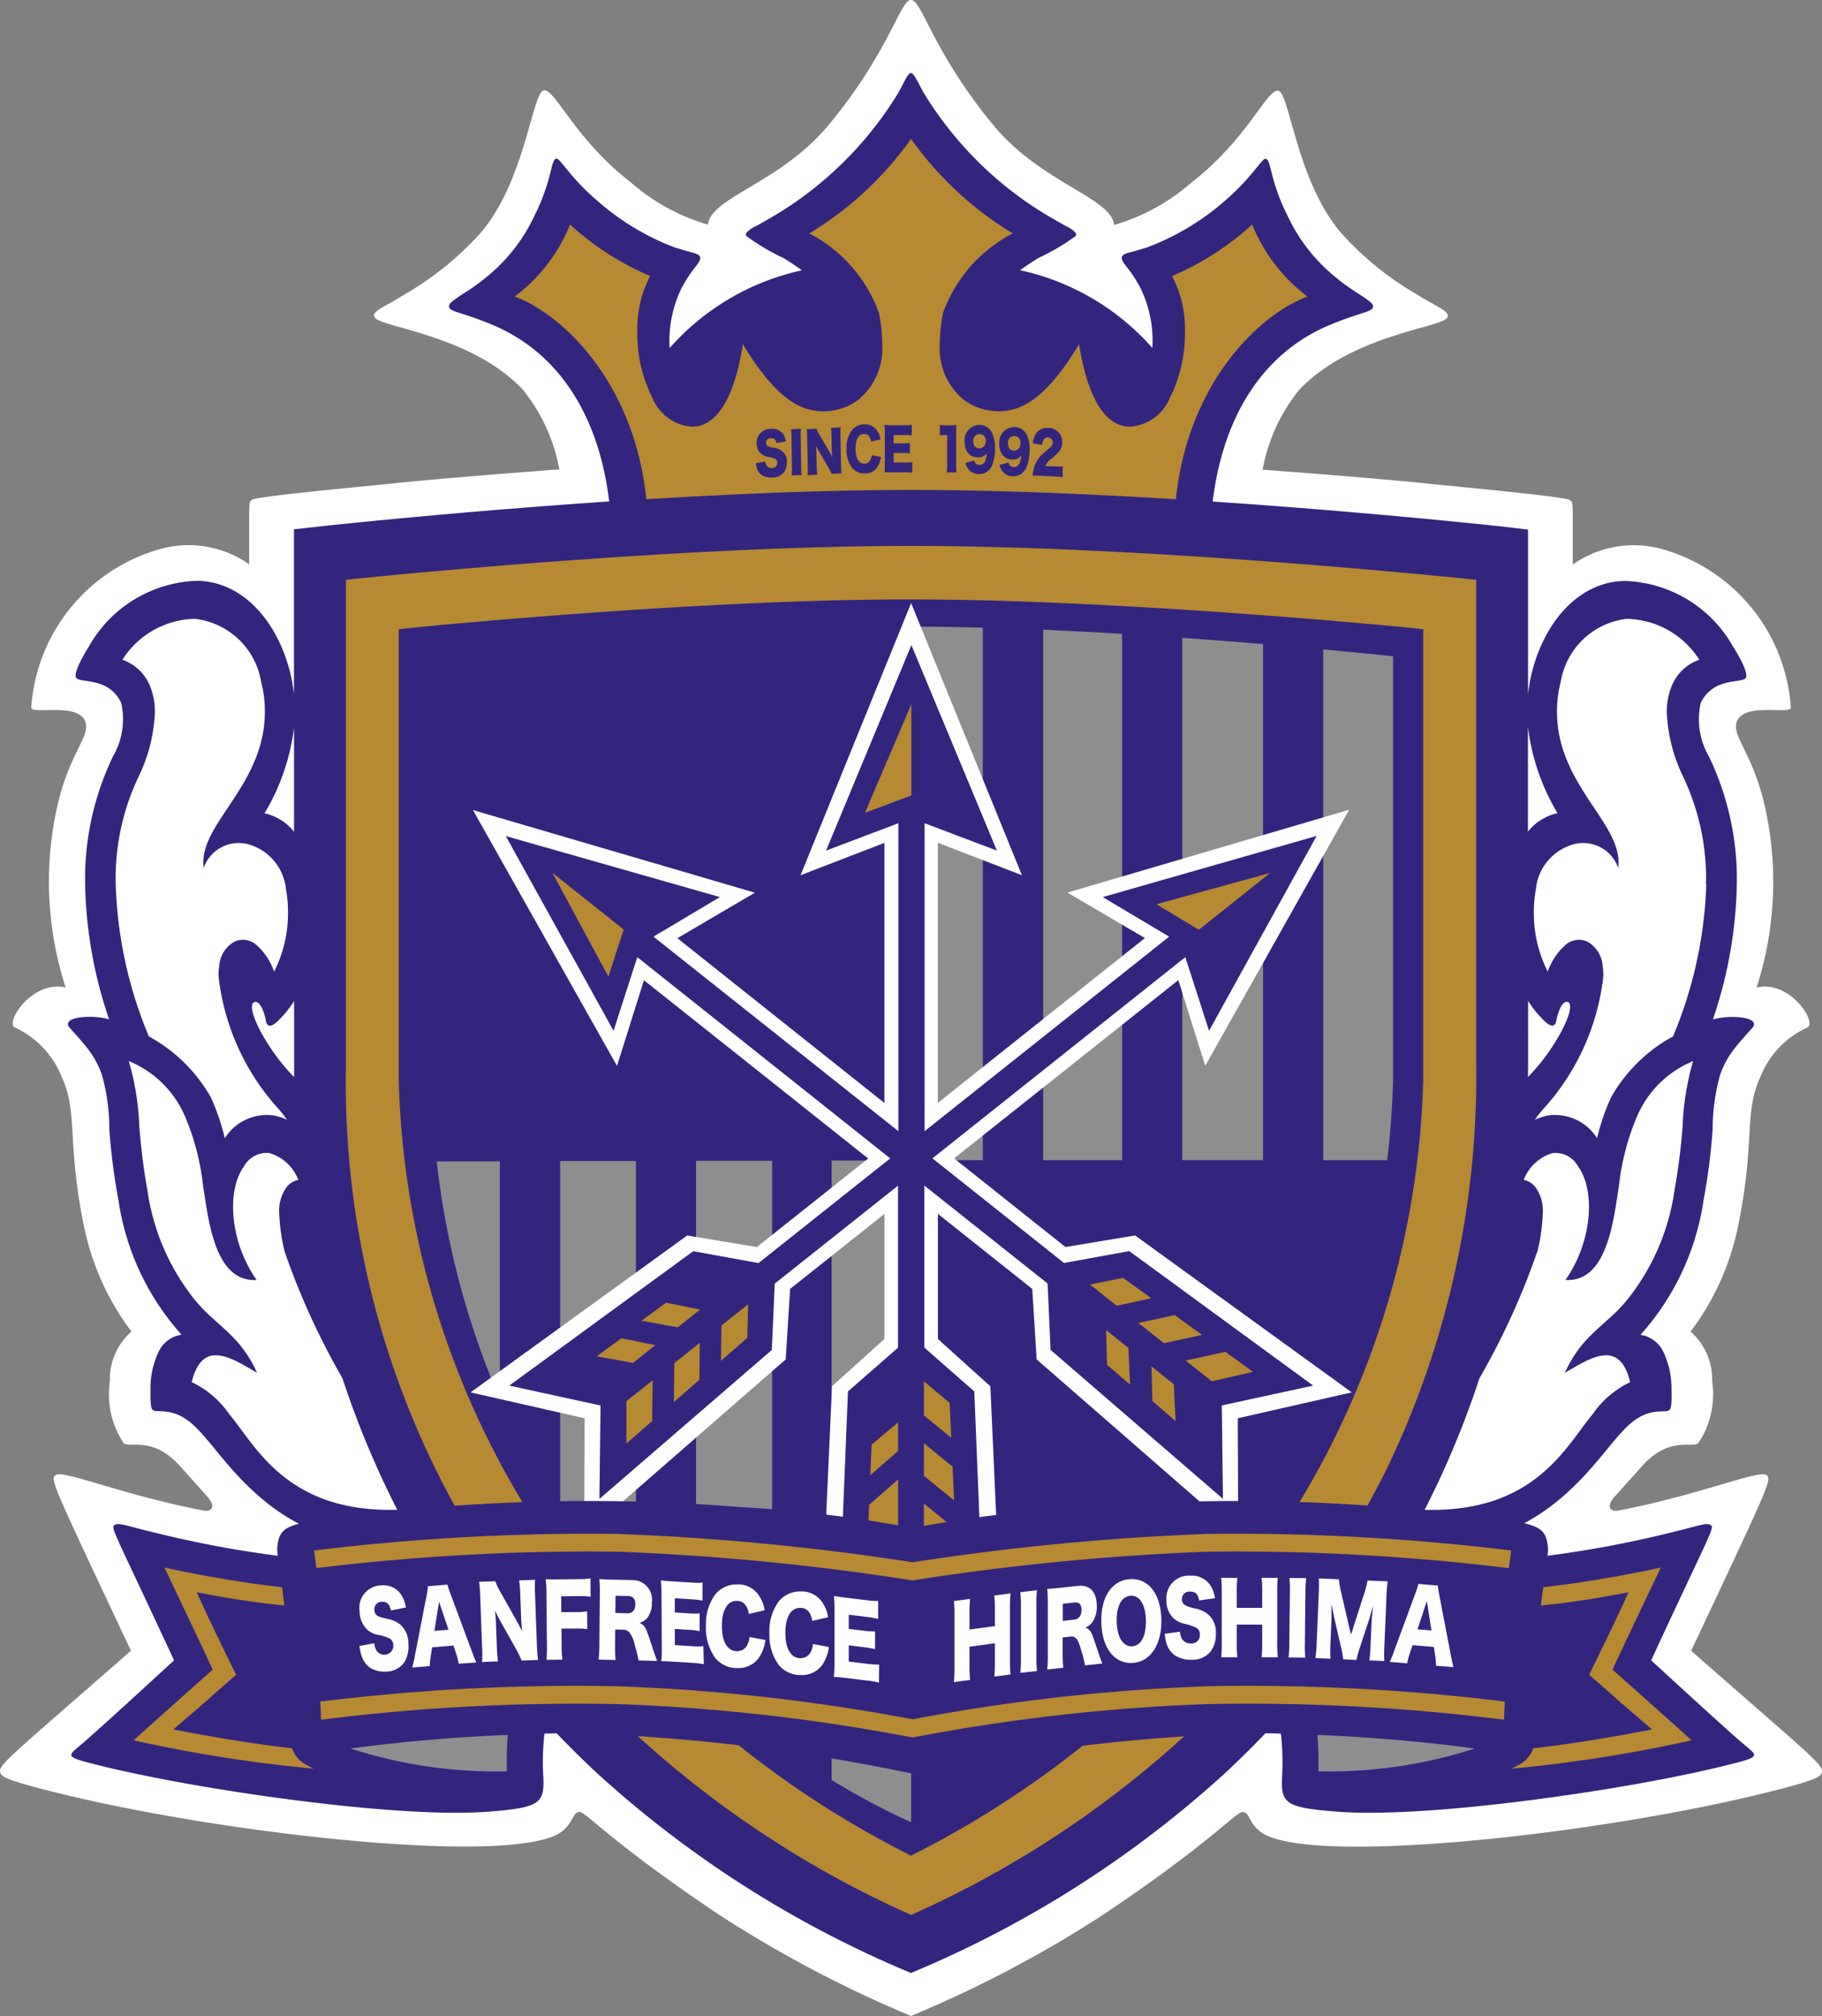 <svg id="logo_team01" xmlns="http://www.w3.org/2000/svg" xmlns:xlink="http://www.w3.org/1999/xlink" width="61.398" height="67.93" viewBox="0 0 61.398 67.93">
  <rect x="0" y="0" width="61.398" height="67.93" fill="#808080" stroke="none"/>
  <defs>
    <clipPath id="clip-path">
      <rect id="矩形_18454" data-name="矩形 18454" width="61.398" height="67.93" fill="none"/>
    </clipPath>
  </defs>
  <g id="组_9829" data-name="组 9829" clip-path="url(#clip-path)">
    <path id="路径_36462" data-name="路径 36462" d="M30.7,0c.369,0,.724,1.74,2.778,4.222,1.616,1.953,3.979,2.439,4.065,3.359a6.847,6.847,0,0,0,2.61-1.433C42.076,4.664,42.732,2.9,43.1,3.066c.371.2.627,3.081,2.1,4.792a10.494,10.494,0,0,0,2.61,2.1c.6.385,1.135.558.941.77-.288.316-3.251.6-4.963,2.4a5.965,5.965,0,0,0-1.241,2.7c.642.043,3.979.3,5.605.471,1.106.116,4.617.435,4.763.556.121.1.071.139.086,2.168A3.555,3.555,0,0,1,56,18.5a5.965,5.965,0,0,1,4.35,5.362c-.129.214-1.669-.214-1.84.513-.112.475.582,1.079.969,2.824a11.608,11.608,0,0,1-.285,6.075c1.141-.256,2.049,1.189,1.711,1.348a3.077,3.077,0,0,0-1.583,1.661c-.556,1.2-.177,2.154-.727,4.906a8.838,8.838,0,0,1-1.626,3.68,2.135,2.135,0,0,1,.727,1.669,2.973,2.973,0,0,1-.471,2.1c-.256.157-.994-.248-1.911.784-.343.385-.762.852-.9,1.005-.343.385-.085.514.1.478,2.747-.527,4.742-1.382,5.006-1.205.207.139.107.318-2.532,5.926,4.05,3.552,4.461,3.84,4.407,4.086-.031.142-.179.238-1.027.471-5.62,1.54-16.165,2.75-17.863,1.561-.428-.3-.385-.677-.627-.685s-1.027,1-4.735,3.48A40.527,40.527,0,0,1,30.7,67.93a40.508,40.508,0,0,1-6.443-3.395c-3.708-2.481-4.507-3.486-4.735-3.48s-.2.385-.627.685c-1.7,1.189-12.244-.021-17.863-1.561-.847-.232-1-.328-1.027-.471-.054-.246.357-.535,4.407-4.086C1.773,50.013,1.673,49.835,1.879,49.7c.264-.177,2.259.678,5.006,1.205.185.036.442-.093.1-.478-.137-.154-.556-.62-.9-1.005-.917-1.032-1.655-.627-1.911-.784a2.973,2.973,0,0,1-.471-2.1,2.133,2.133,0,0,1,.727-1.669,8.832,8.832,0,0,1-1.626-3.68c-.551-2.753-.171-3.708-.727-4.906A3.077,3.077,0,0,0,.5,34.621c-.338-.159.571-1.6,1.711-1.348A11.613,11.613,0,0,1,1.922,27.2c.388-1.744,1.082-2.349.97-2.824-.171-.727-1.711-.3-1.84-.513A5.965,5.965,0,0,1,5.4,18.5a3.555,3.555,0,0,1,2.995.513c.015-2.029-.035-2.068.085-2.168.147-.121,3.657-.44,4.764-.556,1.626-.171,4.963-.428,5.605-.471a5.965,5.965,0,0,0-1.241-2.7c-1.712-1.8-4.676-2.08-4.963-2.4-.194-.212.342-.385.941-.77a10.494,10.494,0,0,0,2.61-2.1c1.469-1.711,1.725-4.592,2.1-4.792.371-.171,1.027,1.6,2.952,3.081a6.847,6.847,0,0,0,2.61,1.433c.085-.92,2.448-1.405,4.065-3.359C29.975,1.74,30.33,0,30.7,0" transform="translate(0)" fill="#fff"/>
    <path id="路径_36463" data-name="路径 36463" d="M33.452,69.436A36.516,36.516,0,0,0,44.036,62.7,32.467,32.467,0,0,0,50.2,54.879l.123.017c3.894.554,5.835-2.226,6.8-3.366.488-.578.863-.974,1.541-1.014.258-.016.252.008.344-.051s.074-.535.071-.707a2.851,2.851,0,0,0-.274-1.248,1.012,1.012,0,0,0-.773-.576,8.657,8.657,0,0,0,2.128-4.545,21.481,21.481,0,0,0,.305-2.365,6.776,6.776,0,0,1,.25-1.846,3.112,3.112,0,0,1,.406-.784c.177-.255.679-.8.679-.8.182-.2-.052-.388-.771-.371a2.6,2.6,0,0,0-.556.082,14.863,14.863,0,0,0,.806-4.531,9.527,9.527,0,0,0-.939-4.328,2.494,2.494,0,0,1-.275-1.807c.433-.882,1.371-.646,1.516-.84.089-.119-.123-.574-.427-1.055a4.34,4.34,0,0,0-3.614-2.212c-1.47-.006-2.675,1.233-3.148,3.01a5.268,5.268,0,0,0-.148.82V20.8L53.4,20.7c-.07-.008-4.425-.485-9.783-.845C43.977,16.9,45.375,14.8,47.6,13.89c.5-.207.9-.329.9-.329.364-.125.535-.153.519-.3-.009-.083-.136-.18-.475-.4a7.45,7.45,0,0,1-.859-.625,5.865,5.865,0,0,1-1.55-2.022A6.827,6.827,0,0,1,45.585,8.7c-.062-.248-.1-.4-.2-.393-.119.009-.457.636-1.34,1.4A8.511,8.511,0,0,1,41.4,11.293l-.035.012-.411.12c-.256.067-.4.1-.4.219,0,.088.064.173.172.314a4.51,4.51,0,0,1,.451.69,4.038,4.038,0,0,1,.407,2.031,8.288,8.288,0,0,0-4.456-2.619c.219-.161.435-.3.624-.416A7.265,7.265,0,0,0,39.01,10.9a.132.132,0,0,0-.03-.121,1.222,1.222,0,0,0-.362-.234l-.628-.363a12.236,12.236,0,0,1-4.126-4.124c-.238-.44-.317-.634-.413-.64s-.175.2-.413.64a12.232,12.232,0,0,1-4.125,4.124l-.628.363a1.226,1.226,0,0,0-.363.234.132.132,0,0,0-.029.121,7.244,7.244,0,0,0,1.257.748c.189.116.405.255.624.416a8.288,8.288,0,0,0-4.456,2.619,4.037,4.037,0,0,1,.407-2.031,4.514,4.514,0,0,1,.451-.69c.108-.141.174-.227.172-.314,0-.115-.143-.152-.4-.219l-.411-.12-.036-.012A8.509,8.509,0,0,1,22.858,9.7c-.884-.761-1.221-1.389-1.341-1.4-.1-.007-.137.145-.2.393a6.827,6.827,0,0,1-.546,1.514,5.865,5.865,0,0,1-1.55,2.022,7.473,7.473,0,0,1-.86.625c-.338.219-.466.316-.475.4-.016.152.155.18.519.3,0,0,.4.123.9.329,2.221.911,3.619,3.007,3.975,5.969-5.357.36-9.713.837-9.783.845l-.839.093v5.567a5.217,5.217,0,0,0-.149-.82c-.473-1.777-1.678-3.016-3.148-3.01a4.34,4.34,0,0,0-3.614,2.212c-.3.481-.516.935-.428,1.055.144.194,1.083-.043,1.516.84a2.494,2.494,0,0,1-.275,1.807,9.533,9.533,0,0,0-.939,4.328,14.862,14.862,0,0,0,.807,4.531,2.6,2.6,0,0,0-.556-.082c-.719-.017-.953.173-.77.371,0,0,.5.544.679.8a3.1,3.1,0,0,1,.406.784,6.757,6.757,0,0,1,.249,1.846,21.49,21.49,0,0,0,.306,2.365,8.657,8.657,0,0,0,2.128,4.545,1.012,1.012,0,0,0-.773.576,2.851,2.851,0,0,0-.274,1.248c0,.173-.015.651.071.707s.086.035.344.051c.679.04,1.054.436,1.542,1.014.963,1.14,2.9,3.921,6.8,3.366l.123-.017A32.454,32.454,0,0,0,22.867,62.7a36.521,36.521,0,0,0,10.585,6.737M12.66,27.445V30.98a1.761,1.761,0,0,0-.969-.615c-.01,0-.018,0-.028,0a7.37,7.37,0,0,0,1-2.916m-1.38,9.3c.129-.124.332.079.428.6.043.231.192.209.391.023a3.593,3.593,0,0,0,.561-.687V38.9c0,.116,0,.23,0,.346-.821-.813-1.6-2.216-1.385-2.5m43.96-6.385c-.01,0-.018,0-.028,0a1.759,1.759,0,0,0-.969.615V27.445a7.37,7.37,0,0,0,1,2.916m-1,8.882c0-.116.005-.229.005-.346V36.681a3.593,3.593,0,0,0,.561.687c.2.186.348.208.391-.023.1-.519.3-.722.428-.6.213.282-.564,1.685-1.385,2.5" transform="translate(-2.752 -2.955)" fill="#33257e"/>
    <path id="路径_36464" data-name="路径 36464" d="M51.529,10.3a11.512,11.512,0,0,0,3.429,3.186,4.884,4.884,0,0,0-2.344,2.664,5.19,5.19,0,0,0-.115,1.037,2.244,2.244,0,0,0,.806,1.906,1.975,1.975,0,0,0,1.645.329c.7-.169,1.407-.847,2.166-2.073l.078-.131c.009.058.016.108.016.109C57.584,19.542,58.341,20,58.91,20a1.564,1.564,0,0,0,1.338-.963,4.813,4.813,0,0,0,.512-2.228,3.835,3.835,0,0,0-.434-1.886,9.505,9.505,0,0,0,2.7-1.735,5.7,5.7,0,0,0,1.866,2.427c-1.562.568-4.024,2.84-4.437,6.829-2.915-.179-6.075-.313-8.922-.313s-6.007.134-8.922.313c-.413-3.989-2.875-6.261-4.437-6.829a5.7,5.7,0,0,0,1.866-2.427,9.5,9.5,0,0,0,2.7,1.735,3.835,3.835,0,0,0-.434,1.886,4.812,4.812,0,0,0,.512,2.228A1.564,1.564,0,0,0,44.148,20c.569,0,1.326-.46,1.7-2.672,0,0,.007-.051.016-.109l.078.131c.758,1.226,1.466,1.9,2.165,2.073a1.975,1.975,0,0,0,1.646-.329,2.244,2.244,0,0,0,.806-1.906,5.187,5.187,0,0,0-.115-1.037A4.885,4.885,0,0,0,48.1,13.489a11.51,11.51,0,0,0,3.43-3.186" transform="translate(-20.83 -5.622)" fill="#b68933"/>
    <path id="路径_36465" data-name="路径 36465" d="M56.387,32.915a.28.28,0,0,0,.042.137.2.2,0,0,0,.179.081.169.169,0,0,0,.184-.176.143.143,0,0,0-.066-.129,1.016,1.016,0,0,0-.229-.068.517.517,0,0,1-.246-.1.448.448,0,0,1-.153-.354.46.46,0,0,1,.481-.491.447.447,0,0,1,.426.2.583.583,0,0,1,.079.222l-.322.056c-.02-.121-.075-.169-.191-.165a.155.155,0,0,0-.159.155.127.127,0,0,0,.073.117.782.782,0,0,0,.211.053.637.637,0,0,1,.248.1.439.439,0,0,1,.17.376.546.546,0,0,1-.1.349.507.507,0,0,1-.4.175.6.6,0,0,1-.34-.078.416.416,0,0,1-.168-.233.792.792,0,0,1-.036-.174Z" transform="translate(-30.598 -17.363)" fill="#33257e"/>
    <path id="路径_36466" data-name="路径 36466" d="M59.01,31.81a2.16,2.16,0,0,0-.008.278l.015,1a2.347,2.347,0,0,0,.016.277l-.334.014a2.212,2.212,0,0,0,.008-.278l-.015-1a2.158,2.158,0,0,0-.016-.277Z" transform="translate(-32.02 -17.359)" fill="#33257e"/>
    <path id="路径_36467" data-name="路径 36467" d="M60.579,32.485c.046.078.076.136.115.216-.008-.085-.013-.171-.015-.275L60.671,32a2.493,2.493,0,0,0-.018-.282l.326-.017a2.566,2.566,0,0,0-.006.283l.02.989a2.649,2.649,0,0,0,.018.277l-.335.017a2.047,2.047,0,0,0-.119-.231l-.294-.5a2.285,2.285,0,0,1-.115-.224c.009.084.015.186.016.277l.009.417a2.474,2.474,0,0,0,.018.29l-.326.016a2.347,2.347,0,0,0,.006-.293l-.02-.979a2.541,2.541,0,0,0-.018-.277l.332-.017a1.27,1.27,0,0,0,.114.227Z" transform="translate(-32.651 -17.3)" fill="#33257e"/>
    <path id="路径_36468" data-name="路径 36468" d="M63.615,32.052c-.028-.174-.108-.259-.237-.259-.183,0-.289.183-.289.5s.111.5.3.5a.223.223,0,0,0,.2-.119.388.388,0,0,0,.045-.164l.311.059a.823.823,0,0,1-.124.348.485.485,0,0,1-.42.208.541.541,0,0,1-.443-.209,1.033,1.033,0,0,1-.174-.621,1,1,0,0,1,.181-.626.538.538,0,0,1,.43-.2.484.484,0,0,1,.442.249.67.67,0,0,1,.093.261Z" transform="translate(-34.259 -17.171)" fill="#33257e"/>
    <path id="路径_36469" data-name="路径 36469" d="M66.547,33.128a1.519,1.519,0,0,0-.247-.013h-.472c-.114,0-.156,0-.22.005a2.293,2.293,0,0,0,.012-.278V31.8a2.643,2.643,0,0,0-.012-.278c.061,0,.1.006.22.006h.478a1.443,1.443,0,0,0,.223-.014v.356a1.447,1.447,0,0,0-.223-.013h-.389v.28h.323a1.422,1.422,0,0,0,.224-.013v.352a1.457,1.457,0,0,0-.224-.013h-.323v.32H66.3a1.6,1.6,0,0,0,.244-.013Z" transform="translate(-35.803 -17.199)" fill="#33257e"/>
    <path id="路径_36470" data-name="路径 36470" d="M69.722,31.517a.775.775,0,0,0,.18.014h.19a1.159,1.159,0,0,0,.186-.008c-.007.1-.01.181-.01.307v1a2.771,2.771,0,0,0,.012.288h-.327a2.749,2.749,0,0,0,.012-.288v-.971H69.9a1.243,1.243,0,0,0-.183.013Z" transform="translate(-38.048 -17.199)" fill="#33257e"/>
    <path id="路径_36471" data-name="路径 36471" d="M71.877,32.714a.232.232,0,0,0,.036.082.165.165,0,0,0,.141.07.209.209,0,0,0,.192-.133.705.705,0,0,0,.051-.259.348.348,0,0,1-.3.137c-.27,0-.445-.208-.445-.527a.511.511,0,0,1,.5-.567.463.463,0,0,1,.431.282,1.2,1.2,0,0,1,.095.514,1.532,1.532,0,0,1-.085.533.5.5,0,0,1-.254.289.544.544,0,0,1-.2.04.442.442,0,0,1-.346-.149.588.588,0,0,1-.115-.227Zm.389-.65a.212.212,0,1,0-.421,0c0,.147.081.244.2.244a.221.221,0,0,0,.217-.246" transform="translate(-39.047 -17.199)" fill="#33257e"/>
    <path id="路径_36472" data-name="路径 36472" d="M74.44,32.871a.236.236,0,0,0,.035.082.166.166,0,0,0,.139.073.21.21,0,0,0,.194-.129.7.7,0,0,0,.055-.258.347.347,0,0,1-.3.131c-.27,0-.441-.216-.435-.536a.511.511,0,0,1,.511-.558.464.464,0,0,1,.426.29,1.194,1.194,0,0,1,.085.516,1.524,1.524,0,0,1-.1.532.5.5,0,0,1-.26.285.544.544,0,0,1-.2.036.442.442,0,0,1-.343-.155.581.581,0,0,1-.111-.229Zm.4-.642a.213.213,0,1,0-.421-.006c0,.147.076.245.2.248a.221.221,0,0,0,.221-.242" transform="translate(-40.453 -17.286)" fill="#33257e"/>
    <path id="路径_36473" data-name="路径 36473" d="M76.832,33.349a1.943,1.943,0,0,0-.224,0,1.108,1.108,0,0,1,.031-.224.994.994,0,0,1,.215-.419,2.122,2.122,0,0,1,.267-.244c.129-.106.16-.154.16-.242a.167.167,0,0,0-.316-.068.384.384,0,0,0-.038.159l-.315-.053a.7.7,0,0,1,.109-.336.436.436,0,0,1,.4-.182.468.468,0,0,1,.431.255.506.506,0,0,1,.05.225.477.477,0,0,1-.138.349,2.037,2.037,0,0,1-.217.2.678.678,0,0,0-.22.257l.349.012a1.549,1.549,0,0,0,.239,0v.36a2.043,2.043,0,0,0-.256-.022Z" transform="translate(-41.806 -17.32)" fill="#33257e"/>
    <path id="路径_36474" data-name="路径 36474" d="M8.582,54.837A14.364,14.364,0,0,0,9.7,59.971a5.315,5.315,0,0,1,2.089,2.054,7.585,7.585,0,0,1,.47,1.373,1.674,1.674,0,0,1,1.6-.77,1.708,1.708,0,0,1,.5.153c-.088-.122-.177-.238-.268-.343a7.946,7.946,0,0,1-2.044-4.5,2.177,2.177,0,0,1,.027-.367,1,1,0,0,1,.523-.8.688.688,0,0,1,.675.074,2.1,2.1,0,0,1,.648.943,4.345,4.345,0,0,0,.467-2.042,4.279,4.279,0,0,0-.068-.741,1.745,1.745,0,0,0-1.237-1.5,1.249,1.249,0,0,0-1.54.8v-.061c-.155-1.457,2.106-2.75,2.066-5.285a3.8,3.8,0,0,0-.123-.922A2.554,2.554,0,0,0,11.254,45.9a2.958,2.958,0,0,0-2.447,1.379,1.541,1.541,0,0,1,.922.862,2.3,2.3,0,0,1,.174.9,5.466,5.466,0,0,1-.546,2.168,7.978,7.978,0,0,0-.775,3.624" transform="translate(-4.683 -25.047)" fill="#fff"/>
    <path id="路径_36475" data-name="路径 36475" d="M14.811,85.143a6.288,6.288,0,0,1-.188-1.3,1.357,1.357,0,0,1,.241-.885.67.67,0,0,1,.4-.254,1.478,1.478,0,0,0-.984-.906.873.873,0,0,0-.845.449c-.618.861-.445,2.6.426,3.83-1.4.077-1.616-1.959-1.807-3.191a8.243,8.243,0,0,0-.608-2.325A3.5,3.5,0,0,0,9.553,78.7a8.976,8.976,0,0,1,.354,2.2c.055.7.141,1.413.273,2.148a7.59,7.59,0,0,0,1.594,3.693c.724.889,1.516,1.166,2.1,2.46-.8-.452-1.835-1.2-2.2.317a3.189,3.189,0,0,1,1.265,1.081c.885,1.046,1.92,3.325,5.661,3.22a30.95,30.95,0,0,1-1.847-4.433,24.624,24.624,0,0,1-1.938-4.238" transform="translate(-5.213 -42.946)" fill="#fff"/>
    <path id="路径_36476" data-name="路径 36476" d="M119.6,54.837a14.364,14.364,0,0,1-1.121,5.134,5.315,5.315,0,0,0-2.089,2.054,7.586,7.586,0,0,0-.47,1.373,1.674,1.674,0,0,0-1.6-.77,1.708,1.708,0,0,0-.5.153c.088-.122.177-.238.268-.343a7.946,7.946,0,0,0,2.044-4.5,2.129,2.129,0,0,0-.027-.367,1,1,0,0,0-.523-.8.687.687,0,0,0-.675.074,2.1,2.1,0,0,0-.649.943,4.345,4.345,0,0,1-.467-2.042,4.272,4.272,0,0,1,.068-.741,1.745,1.745,0,0,1,1.237-1.5,1.249,1.249,0,0,1,1.54.8v-.061c.155-1.457-2.106-2.75-2.066-5.285a3.779,3.779,0,0,1,.123-.922,2.554,2.554,0,0,1,2.226-2.137,2.958,2.958,0,0,1,2.447,1.379,1.542,1.542,0,0,0-.922.862,2.3,2.3,0,0,0-.174.9,5.465,5.465,0,0,0,.546,2.168,7.973,7.973,0,0,1,.775,3.624" transform="translate(-62.102 -25.047)" fill="#fff"/>
    <path id="路径_36477" data-name="路径 36477" d="M109.479,85.143a6.286,6.286,0,0,0,.188-1.3,1.357,1.357,0,0,0-.241-.885.67.67,0,0,0-.4-.254,1.478,1.478,0,0,1,.984-.906.873.873,0,0,1,.845.449c.618.861.445,2.6-.426,3.83,1.4.077,1.616-1.959,1.807-3.191a8.245,8.245,0,0,1,.608-2.325,3.5,3.5,0,0,1,1.889-1.86,8.976,8.976,0,0,0-.354,2.2,21.637,21.637,0,0,1-.273,2.148,7.59,7.59,0,0,1-1.594,3.693c-.724.889-1.516,1.166-2.1,2.46.8-.452,1.835-1.2,2.2.317a3.189,3.189,0,0,0-1.265,1.081c-.885,1.046-1.92,3.325-5.661,3.22a30.951,30.951,0,0,0,1.847-4.433,24.623,24.623,0,0,0,1.938-4.238" transform="translate(-57.678 -42.946)" fill="#fff"/>
    <path id="路径_36478" data-name="路径 36478" d="M44.7,40.492c-7.225,0-16.284.859-19.047,1.14V58.04a29.562,29.562,0,0,0,9.637,22.372,34.3,34.3,0,0,0,9.41,6.21,34.294,34.294,0,0,0,9.409-6.21,30.194,30.194,0,0,0,6.631-8.845A30.494,30.494,0,0,0,63.743,58.04V41.632c-2.763-.281-11.822-1.14-19.047-1.14" transform="translate(-13.997 -22.097)" fill="#b68933"/>
    <path id="路径_36479" data-name="路径 36479" d="M63.651,45.416c-.094-.01-9.562-.951-16.812-.957s-16.718.947-16.812.957l-.451.05V60.651A28.972,28.972,0,0,0,38.383,80.7a32.723,32.723,0,0,0,8.456,6.089A32.717,32.717,0,0,0,55.294,80.7,28.97,28.97,0,0,0,64.1,60.651V45.467Z" transform="translate(-16.14 -24.262)" fill="#33257e"/>
    <path id="路径_36480" data-name="路径 36480" d="M98.158,65.379h2.152c.107-.877.179-1.782.2-2.718V48.4c-.472-.05-1.293-.134-2.355-.232Z" transform="translate(-53.566 -26.286)" fill="#8e8e8f"/>
    <path id="路径_36481" data-name="路径 36481" d="M87.7,47.308v17.6h2.722V47.519c-.842-.07-1.758-.143-2.722-.211" transform="translate(-47.859 -25.816)" fill="#8e8e8f"/>
    <path id="路径_36482" data-name="路径 36482" d="M32.4,86.142a28.182,28.182,0,0,0,2.128,8.012V86.138Z" transform="translate(-17.684 -47.006)" fill="#8e8e8f"/>
    <path id="路径_36483" data-name="路径 36483" d="M54.2,86.1l-2.563,0V103.5a29.607,29.607,0,0,0,2.563,2.117Z" transform="translate(-28.181 -46.986)" fill="#8e8e8f"/>
    <path id="路径_36484" data-name="路径 36484" d="M77.38,64.583h2.659V46.848c-.873-.053-1.765-.1-2.659-.139Z" transform="translate(-42.227 -25.49)" fill="#8e8e8f"/>
    <path id="路径_36485" data-name="路径 36485" d="M41.551,98.022a27.589,27.589,0,0,0,2.554,3.406V86.119l-2.554,0Z" transform="translate(-22.675 -46.996)" fill="#8e8e8f"/>
    <path id="路径_36486" data-name="路径 36486" d="M67.584,64.457H70V46.512c-.812-.022-1.645-.034-2.421-.034Z" transform="translate(-36.881 -25.363)" fill="#8e8e8f"/>
    <path id="路径_36487" data-name="路径 36487" d="M64.365,86.084l-2.679,0v20.869a24.134,24.134,0,0,0,2.679,1.426Z" transform="translate(-33.663 -46.977)" fill="#8e8e8f"/>
    <path id="路径_36488" data-name="路径 36488" d="M64.6,71.326l-7.3-5.287-2.347.39L51.2,63.442l7.557-6.008.906,2.889,4.85-8.628-9.494,2.79,2.611,1.533-6.977,5.553,0-8.764L53.486,53.9,49.752,44.73,46.026,53.9l2.826-1.089,0,8.764-6.977-5.553,2.612-1.533-9.5-2.784,4.854,8.622.907-2.889,7.557,6.008L44.553,66.43l-2.347-.39-7.3,5.287,3.842.871-.015,3.94,6.793-5.923.148-2.375,3.179-2.528v4.215l-1.767,1.594-.406,9,3.074-2.465,3.074,2.465-.406-9-1.767-1.594V65.312l3.179,2.528.148,2.375,6.793,5.923-.015-3.94Z" transform="translate(-19.049 -24.409)" fill="#fff"/>
    <path id="路径_36489" data-name="路径 36489" d="M58.534,68.268l-2.2.4L51.9,65.143l8.522-6.78c.264.823.8,2.481.8,2.481l3.626-6.567-7.21,2.062,2.239,1.333-8.241,6.555V53.85l2.437.923-2.882-6.926-2.875,6.926,2.437-.923V64.227L42.5,57.672l2.239-1.333-7.215-2.056,3.631,6.562s.531-1.659.8-2.481l8.522,6.78L46.04,68.671l-2.2-.4L37.64,72.8l3.076.671c-.006.529-.038,3.148-.038,3.148L46.487,71.6l.1-2.237,4.153-3.3v5.46l-1.686,1.473-.312,7.671,2.44-1.989,2.44,1.989-.311-7.671L51.628,71.52V66.06l4.153,3.3.1,2.237,5.809,5.019s-.032-2.619-.038-3.148L64.73,72.8Z" transform="translate(-20.479 -26.111)" fill="#33257e"/>
    <path id="路径_36490" data-name="路径 36490" d="M65.724,52.227c-.416.992-1.183,2.76-1.561,3.661.635-.24,1.521-.566,1.561-.582Z" transform="translate(-35.014 -28.501)" fill="#b68933"/>
    <path id="路径_36491" data-name="路径 36491" d="M64.373,110.59c-.031.78-.061,1.512-.08,1.968l1.056-.859v-1.962Z" transform="translate(-35.085 -59.885)" fill="#b68933"/>
    <path id="路径_36492" data-name="路径 36492" d="M64.558,107.28l.936-.817V105.5l-.894.752c-.013.318-.027.667-.042,1.028" transform="translate(-35.23 -57.572)" fill="#b68933"/>
    <path id="路径_36493" data-name="路径 36493" d="M68.533,102.457v1.149l.922.752c-.029-.618-.05-1.075-.054-1.173l-.868-.729" transform="translate(-37.399 -55.912)" fill="#b68933"/>
    <path id="路径_36494" data-name="路径 36494" d="M68.532,108.144l1.019.831c-.018-.38-.035-.769-.052-1.139l-.966-.788Z" transform="translate(-37.399 -58.416)" fill="#b68933"/>
    <path id="路径_36495" data-name="路径 36495" d="M68.532,112.646l1.116.89c-.014-.29-.032-.693-.053-1.149l-1.063-.867Z" transform="translate(-37.399 -60.857)" fill="#b68933"/>
    <path id="路径_36496" data-name="路径 36496" d="M89.62,64.742c-1.035.292-2.9.792-3.837,1.058.584.347,1.391.837,1.428.859Z" transform="translate(-46.813 -35.33)" fill="#b68933"/>
    <path id="路径_36497" data-name="路径 36497" d="M47.579,97.233l1.222.224.754-.6-1.145-.232-.83.607" transform="translate(-25.964 -52.73)" fill="#b68933"/>
    <path id="路径_36498" data-name="路径 36498" d="M44.263,99.871l1.222.224.754-.6-1.145-.232-.83.607" transform="translate(-24.155 -54.169)" fill="#b68933"/>
    <path id="路径_36499" data-name="路径 36499" d="M54.4,96.741l-.9.715-.015,1.19.885-.772c.005-.177.018-.681.03-1.133" transform="translate(-29.189 -52.792)" fill="#b68933"/>
    <path id="路径_36500" data-name="路径 36500" d="M50,100.281l-.016,1.314.859-.75.015-1.247Z" transform="translate(-27.276 -54.351)" fill="#b68933"/>
    <path id="路径_36501" data-name="路径 36501" d="M46.464,103.084c0,.418,0,1,0,1.427l.867-.756.017-1.372Z" transform="translate(-25.355 -55.871)" fill="#b68933"/>
    <path id="路径_36502" data-name="路径 36502" d="M40.965,64.729c.517.943,1.423,2.644,1.893,3.5.207-.647.5-1.544.516-1.584Z" transform="translate(-22.355 -35.323)" fill="#b68933"/>
    <path id="路径_36503" data-name="路径 36503" d="M82.855,100.5,82.8,99.261l-.753-.6.032,1.168.778.672" transform="translate(-44.773 -53.841)" fill="#b68933"/>
    <path id="路径_36504" data-name="路径 36504" d="M86.225,103.194l-.057-1.241-.753-.6.031,1.168.779.672" transform="translate(-46.612 -55.31)" fill="#b68933"/>
    <path id="路径_36505" data-name="路径 36505" d="M80.855,95l.9.716,1.163-.253-.952-.688L80.855,95" transform="translate(-44.123 -51.718)" fill="#b68933"/>
    <path id="路径_36506" data-name="路径 36506" d="M85.305,98.49l1.284-.279-.924-.669-1.218.265Z" transform="translate(-46.083 -53.229)" fill="#b68933"/>
    <path id="路径_36507" data-name="路径 36507" d="M88.828,101.261l1.391-.319-.932-.674-1.341.292Z" transform="translate(-47.994 -54.717)" fill="#b68933"/>
    <path id="路径_36508" data-name="路径 36508" d="M61.612,119.5c-.693-.6-2.511-2.272-3.085-2.8,1.914-4.139,2.14-4.455,2.019-4.549-.143-.109-.381.009-1.314.233a36.753,36.753,0,0,1-4.2.793,1.241,1.241,0,0,0-.064-.652c-.086-.175-.2-.434-1.45-.554-1.589-.153-3.37-.419-4.739-.5a63.886,63.886,0,0,0-9.413.071,43.691,43.691,0,0,0-5.726.7,43.727,43.727,0,0,0-5.727-.7,63.887,63.887,0,0,0-9.413-.071c-1.369.085-3.15.352-4.739.5-1.251.12-1.364.378-1.451.554a1.247,1.247,0,0,0-.064.652,36.754,36.754,0,0,1-4.2-.793c-.934-.223-1.172-.342-1.314-.233-.12.094.1.409,2.019,4.549-.574.529-2.392,2.2-3.085,2.8-.447.388-.617.432.175.641.939.247,1.873.439,2.792.613,3.1.587,8.375,1.292,10.952,1.024.065,0,.131-.008.195-.015,1.3-.135,1.467-.294,1.412-1.183a8.37,8.37,0,0,1,.042-1.411q.487-.011,1-.015a64.8,64.8,0,0,1,11.408,1.367,64.785,64.785,0,0,1,11.407-1.367q.51,0,1,.015a8.419,8.419,0,0,1,.042,1.411c-.055.889.108,1.048,1.412,1.183.064.007.13.01.195.015,2.576.268,7.855-.437,10.952-1.024.919-.174,1.853-.366,2.792-.613.793-.209.622-.253.175-.641" transform="translate(-2.886 -60.754)" fill="#33257e"/>
    <path id="路径_36509" data-name="路径 36509" d="M31.264,129.909c-.011-.419,0-.836.033-1.228-2.271.095-4.089.293-5.3.459a15.913,15.913,0,0,0,5.272.768" transform="translate(-14.184 -70.222)" fill="#8e8e8f"/>
    <path id="路径_36510" data-name="路径 36510" d="M97.753,129.909c.01-.419,0-.836-.033-1.228,2.271.095,4.089.293,5.3.459a15.914,15.914,0,0,1-5.272.768" transform="translate(-53.327 -70.222)" fill="#8e8e8f"/>
    <path id="路径_36511" data-name="路径 36511" d="M10.95,116.272c.048.1,1.477,3.1,1.624,3.439-.285.243-2.667,2.378-2.667,2.378a48.727,48.727,0,0,0,6.066.956c-.083-.043-.166-.086-.244-.13a1.007,1.007,0,0,1-.484-.558c-1.475-.163-3.008-.442-4-.635,1.8-1.54.835-.727,2.118-1.84,0,0-1.012-2.058-1.327-2.781.624.119,1.746.331,2.95.444-.025-.222-.051-.428-.078-.616-1.969-.213-3.963-.662-3.963-.662l0,0" transform="translate(-5.406 -63.448)" fill="#b68933"/>
    <path id="路径_36512" data-name="路径 36512" d="M53.661,125.053a65.562,65.562,0,0,0-9.941,1.113,65.57,65.57,0,0,0-9.941-1.113,70.285,70.285,0,0,0-10.018.516l.027.611a69.183,69.183,0,0,1,9.976-.527,64.729,64.729,0,0,1,9.955,1.127,64.712,64.712,0,0,1,9.955-1.127,69.19,69.19,0,0,1,9.976.527l.027-.611a70.3,70.3,0,0,0-10.018-.516" transform="translate(-12.967 -68.233)" fill="#b68933"/>
    <path id="路径_36513" data-name="路径 36513" d="M53.407,113.759a85.605,85.605,0,0,0-9.942.956,85.639,85.639,0,0,0-9.943-.956,76.653,76.653,0,0,0-10.229.559l.08.594a75.969,75.969,0,0,1,10.137-.554,84.96,84.96,0,0,1,9.954.968,84.937,84.937,0,0,1,9.954-.968,75.975,75.975,0,0,1,10.137.554l.08-.594a76.636,76.636,0,0,0-10.228-.559" transform="translate(-12.711 -62.073)" fill="#b68933"/>
    <path id="路径_36514" data-name="路径 36514" d="M117.153,116.272c-.048.1-1.477,3.1-1.624,3.439.285.243,2.667,2.378,2.667,2.378a48.726,48.726,0,0,1-6.066.956c.083-.043.166-.086.245-.13a1.007,1.007,0,0,0,.484-.558c1.475-.163,3.008-.442,4-.635-1.8-1.54-.835-.727-2.118-1.84,0,0,1.012-2.058,1.326-2.781-.624.119-1.745.331-2.949.444.024-.222.051-.428.078-.616,1.969-.213,3.963-.662,3.963-.662l0,0" transform="translate(-61.19 -63.448)" fill="#b68933"/>
    <path id="路径_36515" data-name="路径 36515" d="M63.373,121.295a2.369,2.369,0,0,0-.4-.071l-.764-.092c-.184-.022-.252-.027-.356-.033a3.987,3.987,0,0,0,.021-.472l0-1.776a4.7,4.7,0,0,0-.018-.477c.1.018.167.03.356.053l.773.094a2.23,2.23,0,0,0,.361.02l0,.608a2.283,2.283,0,0,0-.361-.066l-.63-.076v.478l.523.063a2.264,2.264,0,0,0,.364.021v.6a2.33,2.33,0,0,0-.363-.066l-.524-.064v.546l.625.076a2.4,2.4,0,0,0,.4.025Z" transform="translate(-33.754 -64.597)" fill="#fff"/>
    <path id="路径_36516" data-name="路径 36516" d="M50.469,120.043a2.134,2.134,0,0,0-.377-.046l-.72-.045c-.174-.01-.238-.011-.336-.011a4.121,4.121,0,0,0,.016-.473l-.009-1.775c0-.2-.006-.316-.021-.476.094.012.158.02.336.031l.729.045a1.94,1.94,0,0,0,.34,0l0,.608a1.98,1.98,0,0,0-.341-.044l-.594-.037,0,.478.494.031a1.911,1.911,0,0,0,.343,0l0,.6a2.021,2.021,0,0,0-.343-.045l-.493-.031,0,.546.59.037a2.221,2.221,0,0,0,.372,0Z" transform="translate(-26.752 -63.965)" fill="#fff"/>
    <path id="路径_36517" data-name="路径 36517" d="M41.016,119.246a4.3,4.3,0,0,0,.025.565l-.538.005a4.255,4.255,0,0,0,.017-.556l-.016-1.685a4.335,4.335,0,0,0-.025-.475c.1.006.173.009.365.006l.723-.007a2.275,2.275,0,0,0,.42-.027l.006.618a2.586,2.586,0,0,0-.418-.019l-.575.006.005.533.47,0a2.433,2.433,0,0,0,.4-.027l.006.6a2.461,2.461,0,0,0-.4-.019l-.47,0Z" transform="translate(-22.09 -63.888)" fill="#fff"/>
    <path id="路径_36518" data-name="路径 36518" d="M45.745,119.863a3.739,3.739,0,0,0-.126-.51,1.018,1.018,0,0,0-.18-.433.262.262,0,0,0-.207-.092l-.272-.006-.005.534a4.252,4.252,0,0,0,.017.492l-.573-.013a3.843,3.843,0,0,0,.026-.487l.016-1.749a4.253,4.253,0,0,0-.017-.479c.117.009.216.015.4.019l.694.015a.661.661,0,0,1,.676.756.8.8,0,0,1-.162.53.555.555,0,0,1-.255.157c.135.055.2.131.279.364.039.1.075.216.192.57.029.092.06.174.125.348Zm-.364-1.589c.157,0,.254-.112.256-.3s-.083-.278-.248-.282l-.419-.009-.005.579Z" transform="translate(-24.228 -63.913)" fill="#fff"/>
    <path id="路径_36519" data-name="路径 36519" d="M27.167,119.541a.556.556,0,0,0,.073.243.315.315,0,0,0,.288.144.306.306,0,0,0,.172-.541,1.565,1.565,0,0,0-.367-.121.8.8,0,0,1-.4-.177.865.865,0,0,1-.261-.629.751.751,0,0,1,.737-.868.707.707,0,0,1,.686.351,1.147,1.147,0,0,1,.137.394l-.507.1c-.038-.215-.129-.3-.312-.293a.251.251,0,0,0-.244.274.236.236,0,0,0,.122.208c.05.028.05.028.337.1a.972.972,0,0,1,.4.173.847.847,0,0,1,.289.668,1.027,1.027,0,0,1-.142.62.745.745,0,0,1-.621.31.9.9,0,0,1-.544-.14.775.775,0,0,1-.278-.415,1.646,1.646,0,0,1-.066-.308Z" transform="translate(-14.554 -64.171)" fill="#fff"/>
    <path id="路径_36520" data-name="路径 36520" d="M32.147,120.2a3.278,3.278,0,0,0-.089-.343l-.09-.269-.719.059-.045.28a2.352,2.352,0,0,0-.035.353l-.59.049a3.767,3.767,0,0,0,.089-.4l.386-1.985a2.441,2.441,0,0,0,.052-.355l.659-.054a2.986,2.986,0,0,0,.114.341l.706,1.9c.062.167.113.3.154.383Zm-.666-2.091-.155.986.474-.039Z" transform="translate(-16.687 -64.14)" fill="#fff"/>
    <path id="路径_36521" data-name="路径 36521" d="M36.783,118.527c.078.137.129.239.2.38-.015-.149-.026-.3-.033-.48l-.027-.74a4.535,4.535,0,0,0-.039-.493l.536-.02a4.385,4.385,0,0,0,0,.494l.063,1.725c.007.2.02.347.038.483l-.551.02a3.827,3.827,0,0,0-.2-.406l-.5-.889a4.2,4.2,0,0,1-.2-.393c.018.145.03.324.035.483l.027.728a4.632,4.632,0,0,0,.039.506l-.536.02a4.371,4.371,0,0,0,0-.511l-.063-1.709a4.686,4.686,0,0,0-.038-.483l.546-.02a2.434,2.434,0,0,0,.194.4Z" transform="translate(-19.39 -63.942)" fill="#fff"/>
    <path id="路径_36522" data-name="路径 36522" d="M53.81,118.511c-.049-.295-.186-.441-.408-.441-.315,0-.5.311-.5.846s.192.85.512.85a.385.385,0,0,0,.339-.2.65.65,0,0,0,.078-.279l.537.1a1.392,1.392,0,0,1-.214.593.841.841,0,0,1-.724.353.938.938,0,0,1-.765-.357,1.735,1.735,0,0,1-.3-1.057,1.693,1.693,0,0,1,.313-1.067.936.936,0,0,1,.742-.337.837.837,0,0,1,.762.425,1.142,1.142,0,0,1,.161.444Z" transform="translate(-28.576 -64.127)" fill="#fff"/>
    <path id="路径_36523" data-name="路径 36523" d="M58.519,119.029c-.049-.295-.186-.441-.408-.441-.315,0-.5.311-.5.846s.191.85.512.85a.385.385,0,0,0,.339-.2.649.649,0,0,0,.078-.278l.537.1a1.391,1.391,0,0,1-.214.593.841.841,0,0,1-.724.353.938.938,0,0,1-.765-.357,1.736,1.736,0,0,1-.3-1.057,1.693,1.693,0,0,1,.313-1.067.936.936,0,0,1,.742-.337.837.837,0,0,1,.762.425,1.137,1.137,0,0,1,.16.444Z" transform="translate(-31.146 -64.41)" fill="#fff"/>
    <path id="路径_36524" data-name="路径 36524" d="M78.96,120.3a3.652,3.652,0,0,0-.124-.494c-.08-.274-.11-.346-.173-.41a.217.217,0,0,0-.2-.066l-.256.028v.533a4.268,4.268,0,0,0,.02.489l-.541.059a4.231,4.231,0,0,0,.02-.49V118.2a4.432,4.432,0,0,0-.02-.476c.111-.006.2-.013.374-.031l.653-.071c.408-.045.643.2.643.671a.908.908,0,0,1-.148.549.617.617,0,0,1-.238.189c.128.038.186.107.266.329.038.1.073.207.186.546.028.088.058.166.121.332Zm-.357-1.541c.149-.016.239-.143.239-.328s-.08-.268-.236-.25l-.395.043v.579Z" transform="translate(-42.397 -64.184)" fill="#fff"/>
    <path id="路径_36525" data-name="路径 36525" d="M83.714,118.473c.022.858-.368,1.447-.977,1.478s-1.025-.505-1.047-1.367.36-1.427.977-1.458,1.025.5,1.047,1.347m-.522.033c-.013-.527-.207-.835-.511-.82s-.486.347-.473.87.21.849.517.833.481-.349.467-.883" transform="translate(-44.578 -63.916)" fill="#fff"/>
    <path id="路径_36526" data-name="路径 36526" d="M86.9,118.762a.509.509,0,0,0,.065.241.332.332,0,0,0,.294.153.277.277,0,0,0,.309-.293.26.26,0,0,0-.105-.228,1.66,1.66,0,0,0-.377-.133.86.86,0,0,1-.4-.189.816.816,0,0,1-.244-.625.756.756,0,0,1,.807-.816.747.747,0,0,1,.7.371,1.072,1.072,0,0,1,.125.39l-.533.075c-.03-.211-.12-.3-.312-.3a.253.253,0,0,0-.266.257.228.228,0,0,0,.118.208,1.246,1.246,0,0,0,.347.107,1.045,1.045,0,0,1,.407.185.8.8,0,0,1,.272.663.958.958,0,0,1-.176.6.8.8,0,0,1-.661.277.976.976,0,0,1-.561-.159.749.749,0,0,1-.271-.417,1.493,1.493,0,0,1-.055-.3Z" transform="translate(-47.135 -63.779)" fill="#fff"/>
    <path id="路径_36527" data-name="路径 36527" d="M72.666,118.186a4.039,4.039,0,0,0-.02.488v1.759a4.351,4.351,0,0,0,.02.482l-.547.075a4.233,4.233,0,0,0,.02-.488v-.637l-.856.117v.636a4.332,4.332,0,0,0,.02.483l-.546.074a4.154,4.154,0,0,0,.02-.488v-1.759a4.116,4.116,0,0,0-.02-.483l.546-.074a4.687,4.687,0,0,0-.02.488v.545l.856-.117v-.545a3.979,3.979,0,0,0-.02-.483Z" transform="translate(-38.613 -64.495)" fill="#fff"/>
    <path id="路径_36528" data-name="路径 36528" d="M76.248,117.951a3.9,3.9,0,0,0-.02.487v1.753a3.944,3.944,0,0,0,.02.482l-.562.063a4.039,4.039,0,0,0,.02-.487V118.5a3.825,3.825,0,0,0-.02-.482Z" transform="translate(-41.303 -64.367)" fill="#fff"/>
    <path id="路径_36529" data-name="路径 36529" d="M92.491,117.032a3.809,3.809,0,0,0-.02.476v1.723a4.259,4.259,0,0,0,.02.476h-.546a3.878,3.878,0,0,0,.02-.476v-.624h-.857v.624a4.111,4.111,0,0,0,.02.476h-.546a3.92,3.92,0,0,0,.02-.476v-1.723a4.022,4.022,0,0,0-.02-.476h.546a4.3,4.3,0,0,0-.02.476v.534h.857v-.534a3.781,3.781,0,0,0-.02-.476Z" transform="translate(-49.431 -63.865)" fill="#fff"/>
    <path id="路径_36530" data-name="路径 36530" d="M96.176,117.049a3.747,3.747,0,0,0-.026.476l-.019,1.725a3.888,3.888,0,0,0,.015.477l-.565-.006a3.817,3.817,0,0,0,.026-.476l.019-1.725a3.781,3.781,0,0,0-.015-.477Z" transform="translate(-52.16 -63.871)" fill="#fff"/>
    <path id="路径_36531" data-name="路径 36531" d="M98.509,119.795a3.04,3.04,0,0,0-.09-.482l-.2-.869c0-.016-.066-.32-.073-.346-.024-.118-.024-.118-.035-.163.007.2.006.469,0,.641l-.03.7a4.352,4.352,0,0,0,0,.5l-.507-.021a4.6,4.6,0,0,0,.042-.5l.071-1.683c.008-.193.008-.365,0-.5l.679.029a2.873,2.873,0,0,0,.079.46l.327,1.408.442-1.376a2.639,2.639,0,0,0,.115-.451l.681.029a4.743,4.743,0,0,0-.042.5l-.071,1.683a4.028,4.028,0,0,0,0,.5l-.507-.021a4.35,4.35,0,0,0,.042-.5l.03-.7c0-.078.021-.319.031-.419.015-.171.015-.171.019-.219-.067.25-.1.365-.136.48l-.287.874a3.529,3.529,0,0,0-.131.47Z" transform="translate(-53.247 -63.885)" fill="#fff"/>
    <path id="路径_36532" data-name="路径 36532" d="M104.647,120.243a3.114,3.114,0,0,0-.031-.354l-.045-.28-.716-.06-.09.269a2.324,2.324,0,0,0-.092.343l-.587-.049a3.8,3.8,0,0,0,.154-.384l.7-1.9a2.471,2.471,0,0,0,.11-.342l.656.055a3.107,3.107,0,0,0,.056.356l.383,1.99c.033.175.063.311.088.4Zm-.312-2.176-.314.949.472.039Z" transform="translate(-56.254 -64.114)" fill="#fff"/>
  </g>
</svg>
